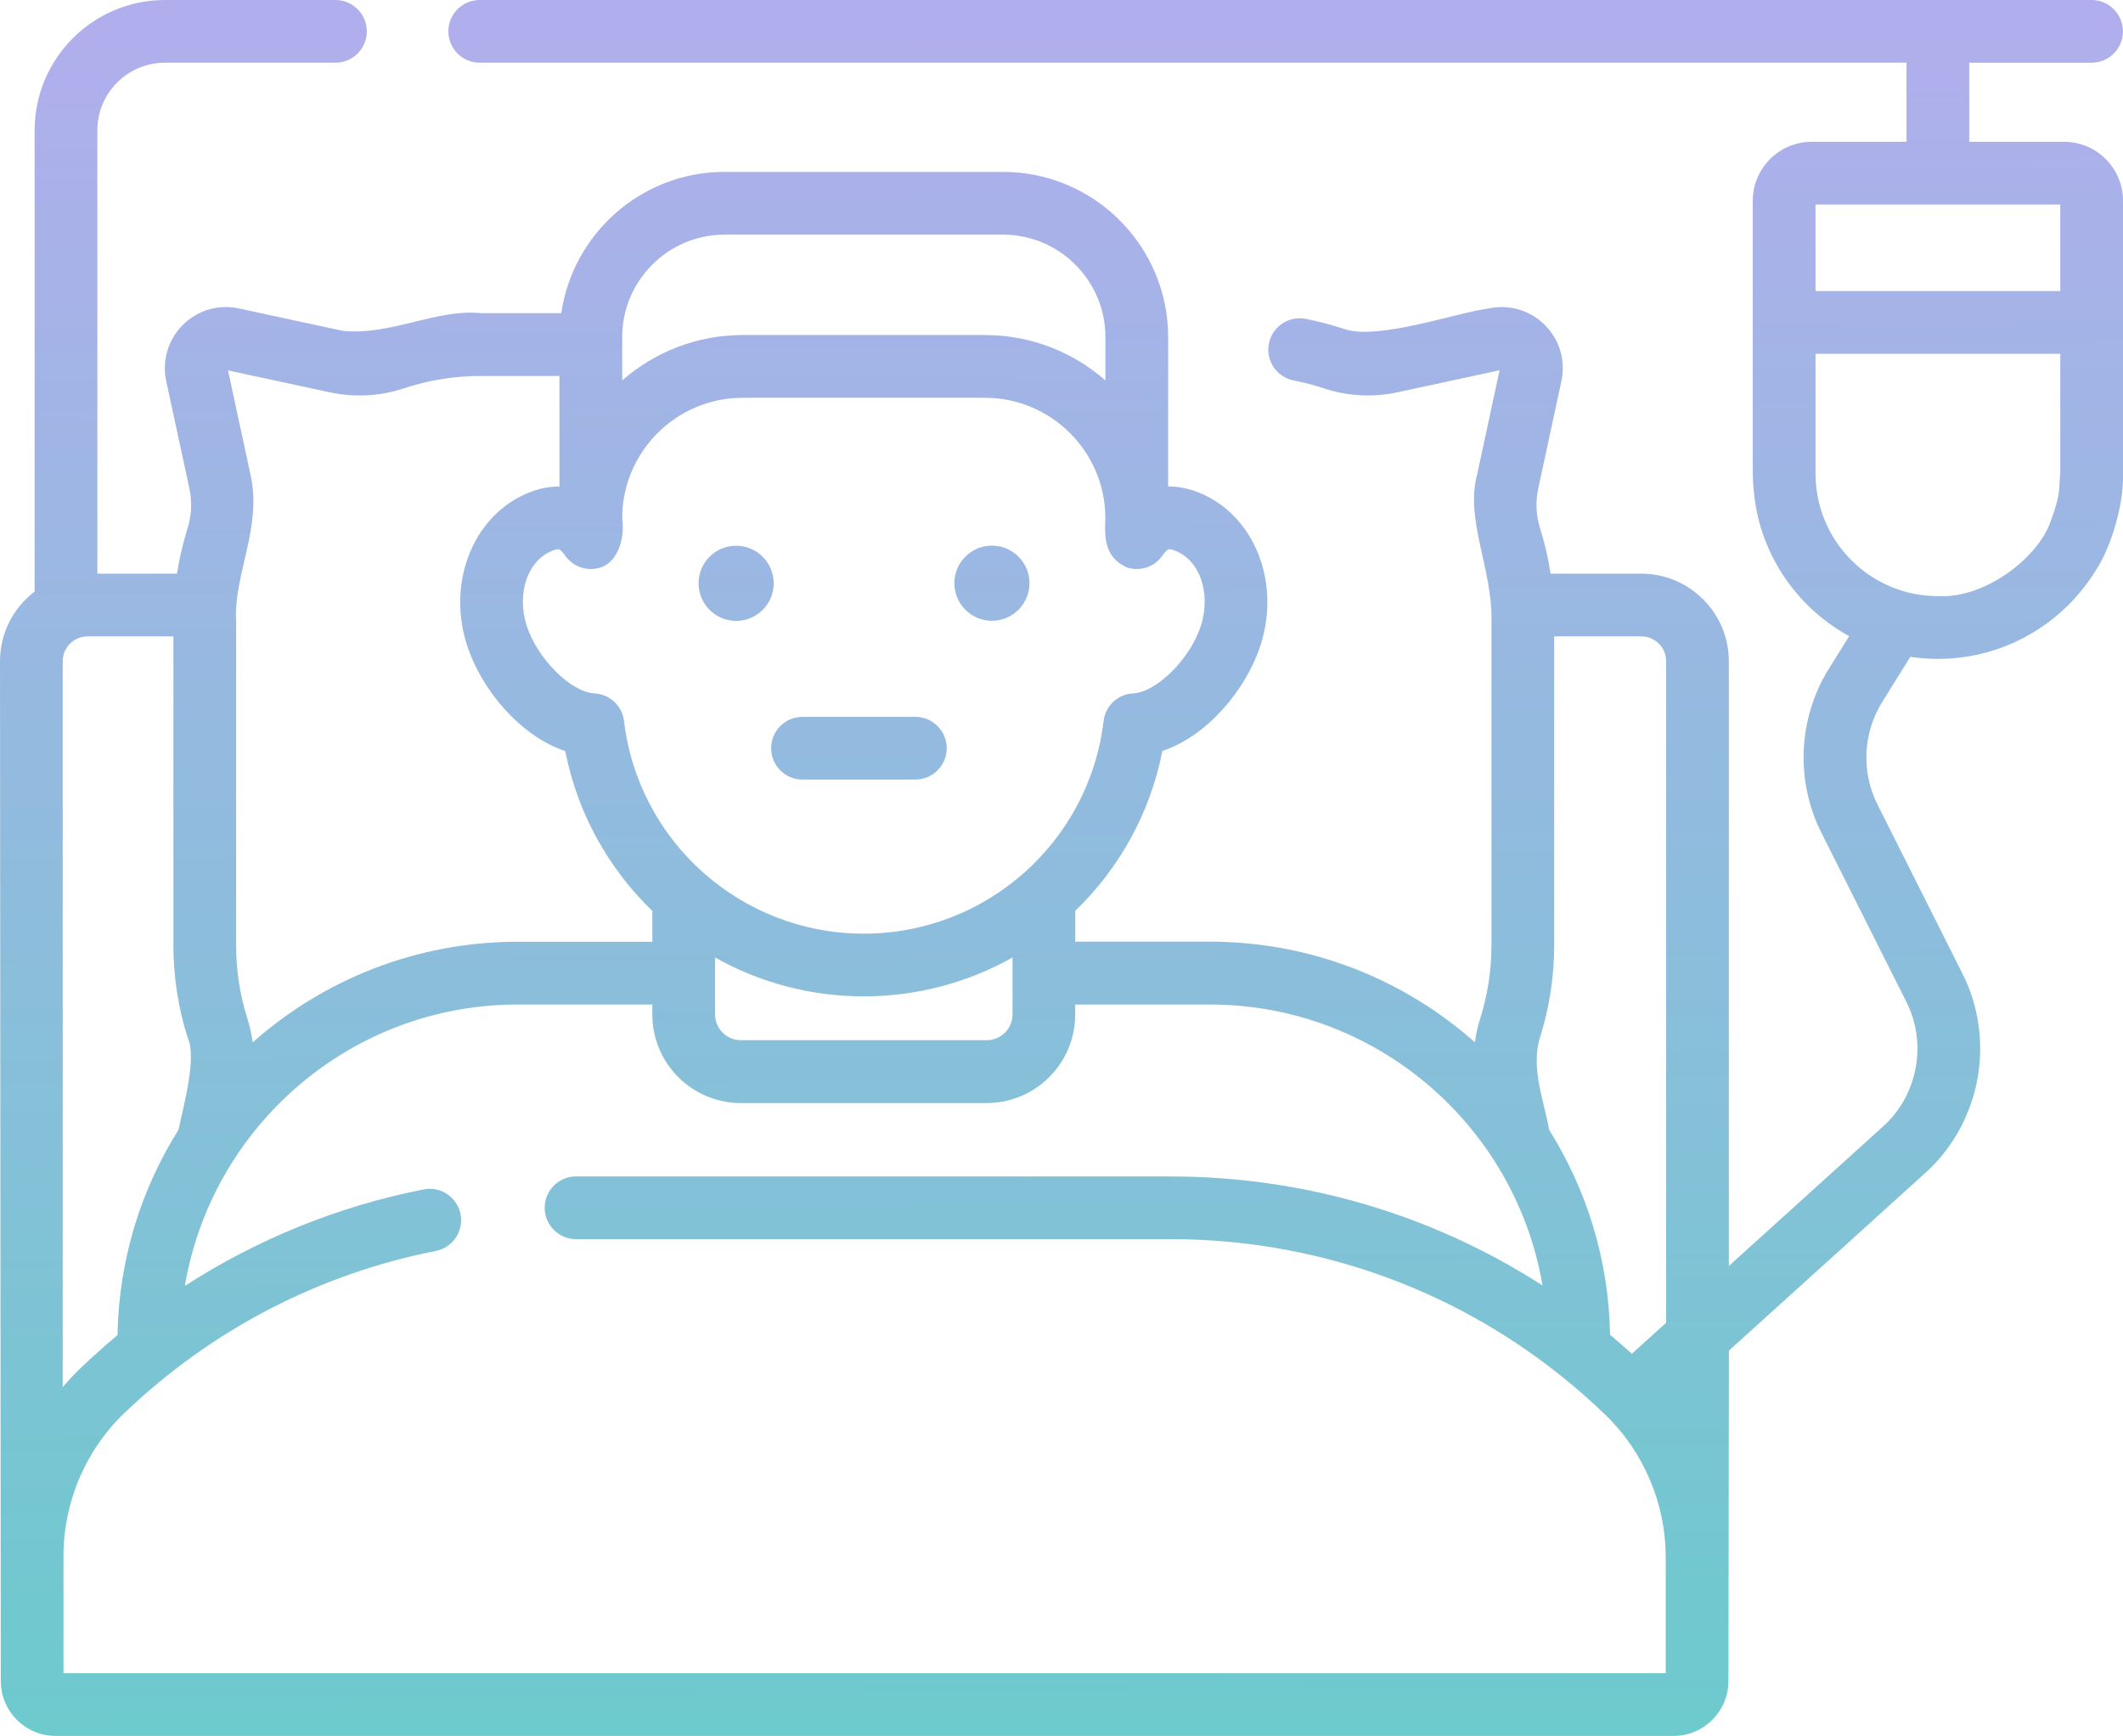 <?xml version="1.0" encoding="UTF-8"?>
<svg id="Capa_1" data-name="Capa 1" xmlns="http://www.w3.org/2000/svg" xmlns:xlink="http://www.w3.org/1999/xlink" viewBox="0 0 512 418.59">
  <defs>
    <style>
      .cls-1 {
        fill: url(#linear-gradient);
      }

      .cls-2 {
        fill: url(#linear-gradient-3);
      }

      .cls-3 {
        fill: url(#linear-gradient-4);
      }

      .cls-4 {
        fill: url(#linear-gradient-2);
      }
    </style>
    <linearGradient id="linear-gradient" x1="176.86" y1="2.68" x2="178.86" y2="415.68" gradientUnits="userSpaceOnUse">
      <stop offset="0" stop-color="#b1aeed"/>
      <stop offset="1" stop-color="#6dcacd"/>
    </linearGradient>
    <linearGradient id="linear-gradient-2" x1="238.55" y1="2.38" x2="240.55" y2="415.38" xlink:href="#linear-gradient"/>
    <linearGradient id="linear-gradient-3" x1="206.29" y1="2.54" x2="208.29" y2="415.54" xlink:href="#linear-gradient"/>
    <linearGradient id="linear-gradient-4" x1="255.1" y1="2.3" x2="257.1" y2="415.3" xlink:href="#linear-gradient"/>
  </defs>
  <circle class="cls-1" cx="177.53" cy="140.66" r="9.06"/>
  <circle class="cls-4" cx="239.22" cy="140.63" r="9.06"/>
  <path class="cls-2" d="M220.76,172.86h-27.23c-4.18,0-7.56,3.39-7.56,7.56s3.39,7.56,7.56,7.56h27.23c4.18,0,7.56-3.39,7.56-7.56s-3.39-7.56-7.56-7.56Z"/>
  <path class="cls-3" d="M497.76,34.19h-22.85V15.13h29.51c4.18,0,7.56-3.39,7.56-7.56S508.61,0,504.43,0H115.69C111.52,0,108.13,3.39,108.13,7.56s3.39,7.56,7.56,7.56H459.79v19.07h-22.85c-7.85,0-14.23,6.38-14.23,14.23V114.23c.17,7.35,1.58,14.98,6.47,23.13,4.08,6.71,9.88,12.26,16.78,16.04l-4.94,7.94c-7.37,11.84-8.05,26.94-1.79,39.4l20.54,40.87c4.97,9.89,2.82,22.07-5.23,29.65l-37.6,34.02V159.45c0-11.65-9.48-21.12-21.12-21.12h-21.86c-.57-3.7-1.41-7.35-2.54-10.92-.98-3.1-1.13-6.43-.44-9.63l5.58-25.87c1.06-4.92-.43-9.98-3.99-13.54-3.56-3.56-8.62-5.05-13.54-3.99-7.84,1.03-27.03,7.84-35.02,4.9-2.98-.99-6.06-1.79-9.13-2.39-4.1-.79-8.07,1.88-8.87,5.98-.8,4.1,1.88,8.07,5.98,8.87,2.44,.48,4.89,1.12,7.26,1.9,5.73,1.9,11.89,2.23,17.83,.95l24.57-5.3-5.45,25.29c-2.84,10.84,3.71,22.53,3.5,35.06v78.23c0,6.09-.93,12.1-2.75,17.85-.58,1.83-.99,3.71-1.25,5.61-17.04-15.09-39.43-24.26-63.93-24.26h-32.45v-7.43c10.52-10.16,18.05-23.47,21-38.54,10.93-3.67,20.21-14.86,23.66-25.45,5.2-16-2.14-32.79-16.37-37.42h0c-1.55-.5-3.6-.95-5.89-.92v-36.03c0-21.96-17.87-39.83-39.83-39.83h-67.12c-20.01,0-36.61,14.83-39.41,34.07h-19.42c-10.7-1.09-21.51,5.39-33.18,4.28l-25.15-5.42c-4.92-1.06-9.98,.43-13.53,3.99-3.56,3.56-5.05,8.62-3.99,13.54l5.58,25.87c.69,3.19,.54,6.52-.44,9.63-1.12,3.57-1.97,7.22-2.54,10.92H23.48V31.42c0-8.99,7.31-16.3,16.3-16.3h41.12c4.18,0,7.56-3.39,7.56-7.56s-3.39-7.56-7.56-7.56H39.78C22.45,0,8.35,14.1,8.35,31.42v111.23c-5.07,3.86-8.35,9.94-8.35,16.79l.19,245.92c0,7.29,5.93,13.23,13.23,13.23H403.61c7.29,0,13.23-5.93,13.23-13.23l.12-79.68,47.8-43.24s.07-.06,.1-.09c12.94-12.13,16.42-31.67,8.45-47.52l-20.54-40.87c-3.91-7.79-3.49-17.22,1.12-24.62l6.82-10.96c2.17,.33,4.4,.5,6.66,.5s0,0,0,0c16.15,0,30.33-8.62,38.17-21.51,2.88-4.25,6.67-14.53,6.47-23.13V48.42c0-7.85-6.38-14.23-14.23-14.23h0Zm-95.94,125.25v159.52l-8.27,7.48c-1.73-1.56-3.47-3.08-5.25-4.56-.32-18.14-5.67-35.06-14.71-49.45-1.11-6.58-4.48-14.8-2.23-22.13,2.3-7.24,3.46-14.78,3.46-22.43v-74.42h21c3.31,0,6,2.69,6,6h0Zm-229.37,71.45c10.65,5.98,22.9,9.37,35.87,9.37s25.22-3.4,35.87-9.37v13.73c0,3.42-2.79,6.21-6.21,6.21h-59.32c-3.42,0-6.21-2.79-6.21-6.21v-13.73Zm110.47-98.27c6.3,2.05,9.29,10.28,6.67,18.35-2.57,7.91-10.65,15.95-16.31,16.23-3.68,.18-6.69,3-7.13,6.66-3.49,29.23-28.35,51.28-57.83,51.28s-54.34-22.04-57.83-51.28c-.44-3.66-3.45-6.47-7.13-6.66-5.66-.29-13.74-8.33-16.31-16.23-2.62-8.07,.37-16.31,6.67-18.35,.32-.1,.57-.18,.8-.18,.49,0,.93,.35,1.81,1.59,1.91,2.68,5.33,3.82,8.46,2.82,3.9-1.11,6.01-6.62,5.26-11.87,0-16.02,13.04-29.06,29.06-29.06h58.41c16.02,0,29.06,13.04,29.06,29.06-.17,4.03-.47,9.4,5.26,11.87,3.13,1.01,6.55-.14,8.46-2.82,1.3-1.83,1.63-1.72,2.61-1.41h0Zm-132.87-51.33c0-13.62,11.08-24.71,24.71-24.71h67.12c13.62,0,24.71,11.08,24.71,24.71v10.44c-7.77-6.8-17.94-10.94-29.06-10.94h-58.41c-11.12,0-21.29,4.14-29.06,10.94v-10.44Zm-70.5,13.31c5.94,1.28,12.1,.95,17.83-.95,5.97-1.98,12.21-2.99,18.54-2.99h19v26.67c-2.29-.03-4.34,.41-5.89,.92-14.23,4.63-21.58,21.41-16.37,37.42,3.44,10.59,12.73,21.78,23.66,25.45,2.96,15.07,10.48,28.38,21,38.54v7.43h-32.45c-24.5,0-46.89,9.17-63.93,24.26-.26-1.9-.67-3.78-1.25-5.61-1.83-5.76-2.75-11.76-2.75-17.85v-78.23c-.64-10.82,6.3-22.61,3.5-35.06l-5.45-25.29,24.57,5.3ZM15.13,159.45c0-3.31,2.69-6,6-6h20.69v74.42c0,7.65,1.17,15.19,3.46,22.43,2.29,4.61-1.19,17.14-2.23,22.13-9.05,14.41-14.4,31.36-14.71,49.52-3.02,2.51-5.97,5.14-8.82,7.87-1.55,1.48-3.01,3.04-4.39,4.66V159.45h0Zm386.58,244.02H15.31v-28.32c0-12.93,5.34-25.47,14.66-34.39,20.91-20.03,46.89-33.55,75.13-39.11,4.1-.81,6.77-4.78,5.96-8.88-.81-4.1-4.78-6.77-8.88-5.96-20.6,4.05-40.08,11.98-57.59,23.26,6.49-38.46,40.01-67.85,80.28-67.85h32.45v2.43c0,11.76,9.57,21.33,21.33,21.33h59.32c11.76,0,21.33-9.57,21.33-21.33v-2.43h32.45c40.24,0,73.73,29.34,80.26,67.75-26.57-17.1-57.54-26.29-89.77-26.29H138.92c-4.18,0-7.56,3.39-7.56,7.56s3.39,7.56,7.56,7.56h143.33c34.33,0,67.07,11.45,93.66,32.52,.07,.06,.14,.11,.22,.17,3.8,3.02,7.47,6.24,11.01,9.65,9.26,8.93,14.58,21.44,14.58,34.31v28.03h0ZM496.87,49.32v20.86h-59.02v-20.86h59.02Zm-2.32,76.39c-2.93,8.63-15.69,18.67-27.19,18.04-16.27,0-29.51-13.24-29.51-29.51v-28.92h59.02v28.92c-.43,4.05,.2,4.68-2.32,11.48h0Z"/>
</svg>